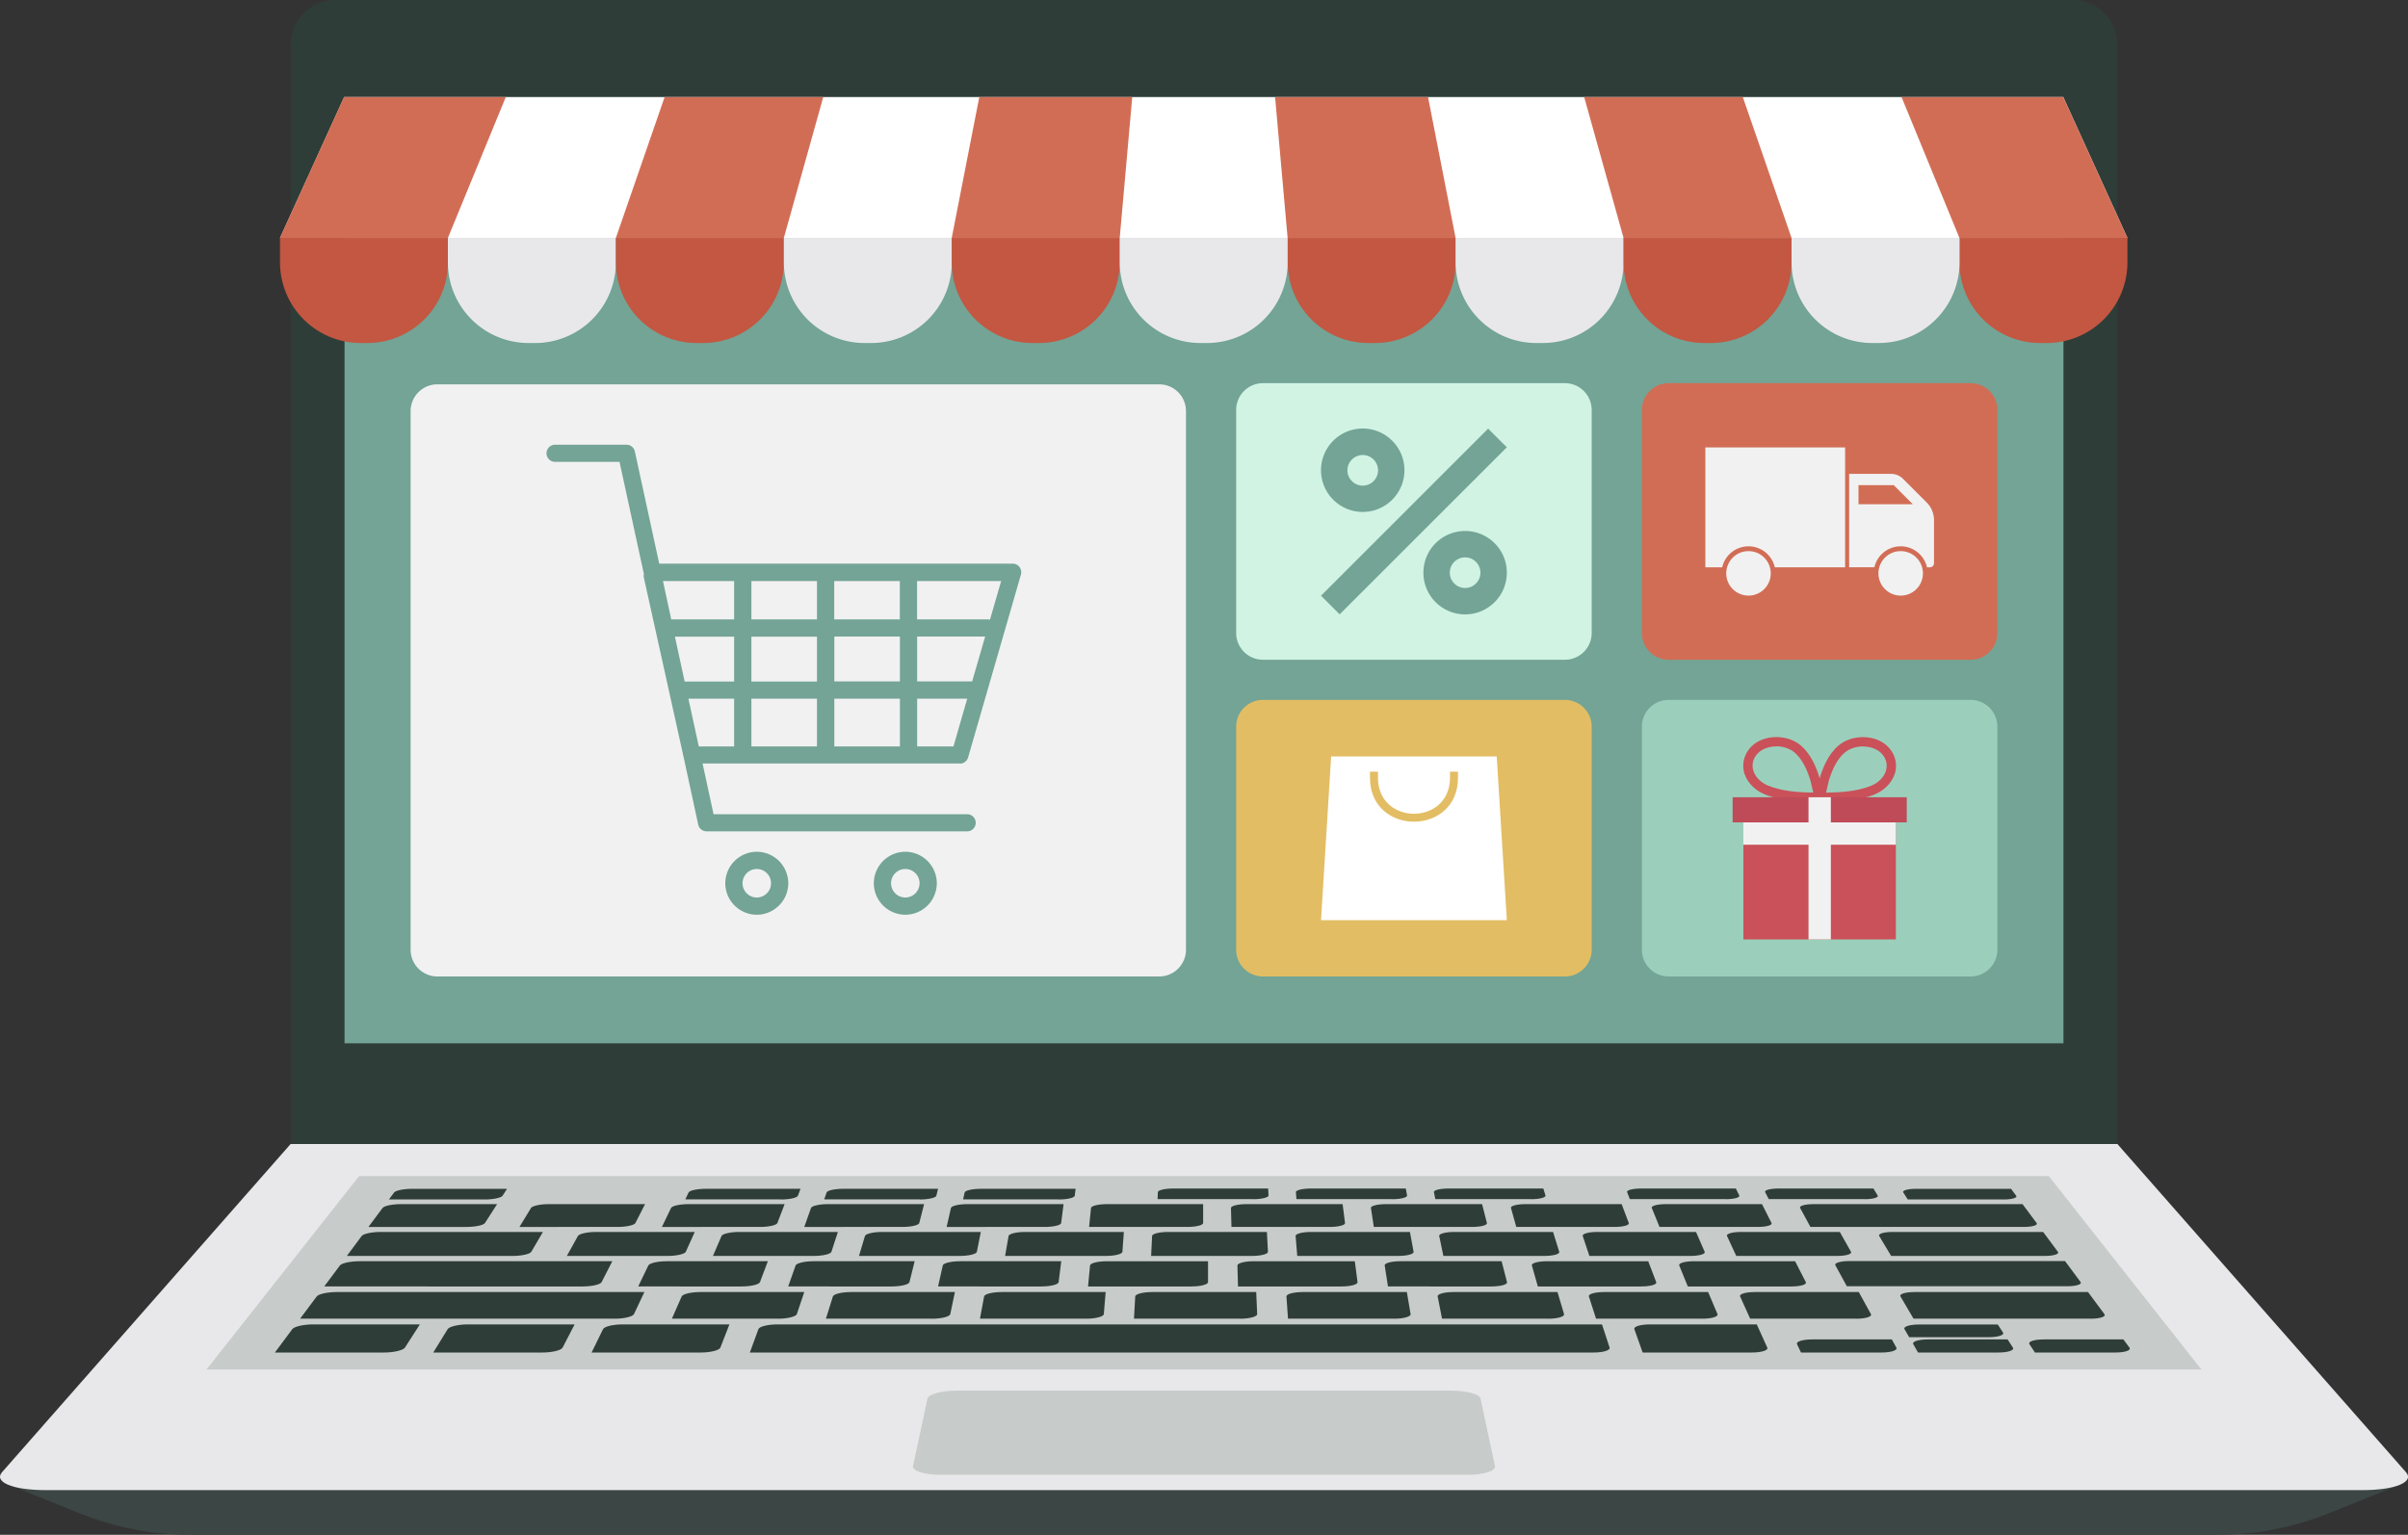 <svg xmlns="http://www.w3.org/2000/svg" viewBox="0 0 250 159.38" xmlns:v="https://vecta.io/nano"><rect x="0" y="0" width="250" height="159.38" fill="#333333" stroke="none"/><path d="M219.83 119.54H30.17V4.7c0-2.6 2.07-4.7 4.61-4.7h180.43c2.55 0 4.61 2.1 4.61 4.7v114.84z" fill="#2f3d38"/><path d="M214.23 108.34H35.77V10.09h178.46v98.25z" fill="#73a495"/><path d="M120.35 101.4H45.41a2.78 2.78 0 0 1-2.78-2.78V42.69a2.78 2.78 0 0 1 2.78-2.78h74.94a2.78 2.78 0 0 1 2.78 2.78v55.93a2.78 2.78 0 0 1-2.78 2.78z" fill="#f1f1f1"/><path d="M78.57 88.45a3.28 3.28 0 0 0-3.27 3.27 3.28 3.28 0 0 0 3.27 3.27 3.28 3.28 0 0 0 3.27-3.27 3.28 3.28 0 0 0-3.27-3.27zm0 4.75c-.82 0-1.48-.67-1.48-1.48 0-.82.67-1.48 1.48-1.48.82 0 1.48.67 1.48 1.48 0 .82-.67 1.48-1.48 1.48zm15.42-4.75a3.28 3.28 0 0 0-3.27 3.27 3.28 3.28 0 0 0 3.27 3.27 3.28 3.28 0 0 0 3.27-3.27 3.28 3.28 0 0 0-3.27-3.27zm0 4.75c-.82 0-1.48-.67-1.48-1.48 0-.82.66-1.48 1.48-1.48s1.48.67 1.48 1.48c0 .82-.67 1.48-1.48 1.48zm5.66-13.9a.89.89 0 0 0 .86-.65l5.48-18.97c.08-.27.02-.56-.14-.79-.17-.22-.43-.36-.71-.36h-36.7l-2.53-11.65a.89.89 0 0 0-.87-.7h-7.41a.89.89 0 1 0 0 1.78h6.69l2.53 11.65h0c-.03.12-.03.26 0 .39l4.11 18.56 1.53 7.07a.89.89 0 0 0 .87.7h27.05a.89.89 0 1 0 0-1.78H74.08l-1.14-5.27h26.71zM70.07 66.11h6.15v4.66h-5.14l-1.01-4.66zm7.94 0h6.81v4.66h-6.81v-4.66zm22.92 4.65h-5.71V66.1h7.06l-1.35 4.66zm-7.5 0h-6.81V66.1h6.81v4.66zm0 1.79v4.96h-6.81v-4.96h6.81zm-6.82-8.23v-3.98h6.81v3.98h-6.81zm-1.79 0h-6.81v-3.98h6.81v3.98zm0 8.23v4.96h-6.81v-4.96h6.81zm14.16 4.96h-3.76v-4.96h5.2l-1.43 4.96zm3.8-13.16c-.05 0-.1-.03-.15-.03h-7.42v-3.98h8.73l-1.16 4.01zm-26.56-4.01v3.98h-6.53l-.86-3.98h7.4zm-4.75 12.21h4.75v4.96h-3.67l-1.08-4.96z" fill="#73a495"/><use href="#B" fill="#d0f3e4"/><path d="M139.09 63.8l-1.94-1.94 17.35-17.35 1.94 1.94-17.36 17.35zm2.39-10.64c-2.39 0-4.33-1.94-4.33-4.33s1.94-4.33 4.33-4.33 4.33 1.94 4.33 4.33-1.94 4.33-4.33 4.33zm0-5.91c-.87 0-1.59.71-1.59 1.59 0 .87.71 1.59 1.59 1.59a1.59 1.59 0 0 0 1.59-1.59c0-.87-.71-1.59-1.59-1.59zm10.63 16.55c-2.39 0-4.33-1.94-4.33-4.33s1.94-4.33 4.33-4.33 4.33 1.94 4.33 4.33-1.94 4.33-4.33 4.33zm0-5.92a1.59 1.59 0 0 0-1.59 1.59c0 .87.71 1.59 1.59 1.59.87 0 1.59-.71 1.59-1.59 0-.87-.71-1.59-1.59-1.59z" fill="#73a495"/><use href="#C" fill="#9bcfbc"/><g fill="#ca5159"><path d="M196.83 97.55H181V84.83h15.83v12.72zm-7.98-14.27c-1.79 0-3.85-.06-5.66-.8-1.14-.47-1.99-1.45-2.17-2.51-.15-.91.16-1.82.85-2.49 1.27-1.23 3.7-1.26 5.1-.06 1.09.94 1.62 2.34 1.92 3.31.03.09.16.68.24 1.03q.26 1.13.12 1.31l-.15.2h-.25zm-4.44-5.77c-.71 0-1.41.23-1.87.67-.46.45-.66 1.03-.56 1.63.12.73.74 1.43 1.58 1.77 1.46.59 3.15.71 4.69.72l-.3-1.28c-.42-1.36-.94-2.27-1.62-2.86-.51-.44-1.22-.66-1.92-.66z"/><path d="M188.98 83.28h-.25l-.15-.2q-.14-.19.12-1.31l.24-1.03c.3-.97.83-2.37 1.92-3.31 1.4-1.2 3.82-1.18 5.1.06.69.67 1 1.57.85 2.49-.18 1.06-1.03 2.04-2.17 2.51-1.81.74-3.87.8-5.66.8zm4.44-5.77c-.7 0-1.41.22-1.92.66-.68.59-1.2 1.5-1.62 2.86l-.3 1.28c1.54-.02 3.23-.13 4.69-.72.84-.34 1.46-1.03 1.58-1.77.1-.6-.1-1.18-.56-1.63s-1.16-.67-1.87-.67z"/></g><path d="M196.83 85.4v2.32H181V85.4h15.83z" fill="#f1f1f1"/><path d="M197.96 85.4h-18.08v-2.61h18.08v2.61z" fill="#bf4b58"/><path d="M190.08 97.55h-2.32V82.79h2.32v14.76z" fill="#f1f1f1"/><use href="#B" x="42.12" fill="#d26d55"/><g fill="#f1f1f1"><use href="#D"/><use href="#D" x="15.8"/><path d="M177.05 46.46v12.45h1.75a2.8 2.8 0 0 1 5.46 0h7.3V46.46h-14.51zm22.98 5.72l-2.46-2.46c-.33-.33-.77-.51-1.23-.51h-4.36v9.7h2.62a2.8 2.8 0 0 1 5.46 0h.3c.24 0 .43-.19.43-.43v-4.46c0-.69-.27-1.35-.76-1.84zm-7.08.18v-1.98h3.66l1.98 1.98h-5.64z"/></g><use href="#C" x="-42.12" fill="#e3bd64"/><path d="M156.44 95.55h-19.29l1.05-17h17.19l1.05 17z" fill="#fff"/><path d="M150.54 80.13v.63c0 4.99-7.48 4.99-7.48 0v-.63h-.83v.63c0 6.09 9.14 6.09 9.14 0v-.63h-.83z" fill="#e3bd64"/><path d="M220.87 24.71H29.07l6.66-14.63h178.48l6.66 14.63z" fill="#fff"/><use href="#E" fill="#c35742"/><use href="#E" x="17.43" fill="#e8e8ea"/><path d="M73 35.62h-.68a8.38 8.38 0 0 1-8.38-8.38v-2.53h17.44v2.53A8.38 8.38 0 0 1 73 35.62z" fill="#c35742"/><use href="#E" x="52.31" fill="#e8e8ea"/><use href="#E" x="69.74" fill="#c35742"/><use href="#E" x="87.18" fill="#e8e8ea"/><use href="#E" x="104.62" fill="#c35742"/><use href="#E" x="122.05" fill="#e8e8ea"/><g fill="#c35742"><path d="M177.62 35.62h-.68a8.38 8.38 0 0 1-8.38-8.38v-2.53H186v2.53a8.38 8.38 0 0 1-8.38 8.38z"/><use href="#E" x="174.36"/></g><use href="#E" x="156.93" fill="#e8e8ea"/><path d="M98.81 24.71l2.86-14.63h15.88l-1.3 14.63H98.81zm52.31 0l-2.86-14.63h-15.88l1.3 14.63h17.44zm-87.18 0L69 10.08h16.47l-4.09 14.63H63.94zm122.06 0l-5.06-14.63h-16.47l4.09 14.63H186zm-139.5 0l6.01-14.63H35.72l-6.66 14.63H46.5zm156.93 0l-6.01-14.63h16.79l6.66 14.63h-17.44z" fill="#d26d55"/><path d="M246.72 154.03l-26.89-30.59H30.17L3.28 154.03H.52l2.04.82 2.69 1.08 2.99 1.21c3.67 1.48 7.58 2.24 11.54 2.24h210.47c3.95 0 7.87-.76 11.54-2.24l5.67-2.28 2.05-.82h-2.77z" fill="#3c4644"/><path d="M245.27 154.74H4.73c-3.4 0-5.41-.84-4.52-1.86l29.96-34.08h189.66l29.96 34.08c.9 1.02-1.12 1.86-4.52 1.86z" fill="#e8e8ea"/><path d="M228.56 142.21H21.44l15.84-20.08h175.43l15.84 20.08z" fill="#c7ccca"/><g fill="#2f3d38"><path d="M165.43 140.45H77.85l.89-2.43c.1-.27.98-.49 1.98-.49h85.6l.79 2.41c.09.28-.66.51-1.67.51zm-125.56 0H28.54l1.81-2.43c.2-.27 1.17-.49 2.16-.49h11.08l-1.55 2.41c-.18.28-1.15.51-2.16.51zm8.57-13.04H38.25l1.47-1.97c.16-.22 1.02-.4 1.91-.4h9.98L50.35 127c-.15.23-1 .41-1.92.41zm15.37 9.52H31.16l1.72-2.3c.19-.26 1.13-.46 2.09-.46H66.9l-1.08 2.29c-.12.26-1.03.48-2.01.48zm-3.33-3.34H33.66l1.63-2.18c.18-.24 1.09-.44 2.03-.44h26.25l-1.11 2.17c-.13.25-1.01.45-1.97.45zm156.57 3.34h-18.39l-1.35-2.3c-.15-.26.51-.46 1.48-.46h17.99l1.7 2.29c.2.26-.45.48-1.43.48zm-160.74 3.52H44.98l1.5-2.43c.17-.27 1.11-.49 2.1-.49h11.08l-1.25 2.41c-.14.28-1.08.51-2.1.51zm125.56 0h-11.33l-.86-2.43c-.09-.27.63-.49 1.63-.49h11.08l1.09 2.41c.13.28-.59.51-1.61.51zm13.46 0h-8.35l-.41-.86c-.13-.28.58-.5 1.58-.5h8.26l.47.85c.16.28-.54.51-1.56.51zm-145.01-15.9h-9.94l.54-.72c.16-.21 1-.38 1.88-.38h9.84l-.46.72c-.14.21-.97.39-1.86.39zm157.68 0h-9.94l-.46-.72c-.14-.21.47-.38 1.35-.38h9.84l.53.72c.16.21-.43.39-1.32.39zm11.62 15.9h-8.35l-.57-.86c-.18-.28.48-.5 1.49-.5h8.26l.63.85c.21.28-.45.51-1.46.51zm-12.14 0h-8.35l-.49-.86c-.16-.28.53-.5 1.53-.5h8.26l.55.85c.18.28-.5.51-1.51.51zm-1.02-1.59h-8.25l-.48-.83c-.16-.27.53-.49 1.52-.49h8.16l.54.83c.18.27-.49.49-1.5.49zm-133.71 1.59H61.42l1.19-2.43c.13-.27 1.04-.49 2.04-.49h11.08l-.94 2.41c-.11.28-1.02.51-2.04.51zm8.03-3.52H69.76l1.01-2.3c.11-.26.99-.46 1.95-.46H83.5l-.77 2.29c-.09.26-.96.48-1.95.48zm15.99 0H85.75l.72-2.3c.08-.26.93-.46 1.89-.46h10.78l-.48 2.29c-.05.26-.9.48-1.89.48zm-43.55-6.51H36.01l1.54-2.07c.17-.23 1.05-.42 1.97-.42h16.85l-1.21 2.06c-.14.24-1.01.43-1.95.43zm161.38 3.15h-22.86l-1.19-2.18c-.13-.24.53-.44 1.47-.44h22.37l1.61 2.17c.19.25-.44.45-1.4.45zm-101.84 3.36h-11.02l.43-2.3c.05-.26.87-.46 1.84-.46h10.78l-.19 2.29c-.02.26-.84.48-1.83.48zm15.99 0h-11.02l.13-2.3c.02-.26.81-.46 1.78-.46h10.78l.1 2.29c.01.26-.78.48-1.77.48zm15.99 0h-11.02l-.16-2.3c-.02-.26.75-.46 1.72-.46h10.78l.39 2.29c.04.26-.72.48-1.71.48zm15.99 0h-11.02l-.45-2.3c-.05-.26.69-.46 1.66-.46h10.78l.68 2.29c.08.26-.66.48-1.65.48zm15.99 0H165.7l-.74-2.3c-.08-.26.63-.46 1.6-.46h10.78l.97 2.29c.11.26-.6.48-1.59.48zm16 0H181.7l-1.04-2.3c-.11-.26.58-.46 1.54-.46h10.78l1.26 2.29c.15.26-.54.48-1.53.48zm-115.73-3.34H66.26l1.05-2.18c.12-.24.97-.44 1.91-.44h10.5l-.82 2.17c-.09.25-.95.45-1.91.45zm15.57 0H81.83l.77-2.18c.09-.24.92-.44 1.86-.44h10.5l-.54 2.17c-.06.25-.89.45-1.86.45zm15.56 0H97.39l.49-2.18c.05-.24.86-.44 1.8-.44h10.5l-.27 2.17c-.03.25-.84.45-1.8.45zm15.57 0h-10.73l.21-2.18c.02-.24.81-.44 1.75-.44h10.5v2.17c0 .25-.78.45-1.74.45zm15.57 0h-10.73l-.06-2.18c0-.24.75-.44 1.69-.44h10.5l.28 2.17c.03.25-.72.45-1.68.45zm15.57 0H144.1l-.34-2.18c-.04-.24.69-.44 1.64-.44h10.5l.56 2.17c.06.25-.66.45-1.63.45zm15.56 0h-10.73l-.62-2.18c-.07-.24.64-.44 1.58-.44h10.5l.83 2.17c.1.25-.61.45-1.57.45zm15.57 0h-10.73l-.89-2.18c-.1-.24.58-.44 1.53-.44h10.5l1.11 2.17c.13.25-.55.45-1.51.45zM69.3 130.42H58.85l1.15-2.07c.13-.23.97-.42 1.89-.42h10.24l-.93 2.06c-.11.24-.96.43-1.89.43zm15.17 0H74.02l.89-2.07c.1-.23.92-.42 1.84-.42h10.24l-.67 2.06c-.08.24-.9.43-1.84.43zm15.16 0H89.18l.62-2.07c.07-.23.87-.42 1.79-.42h10.24l-.41 2.06c-.05.24-.84.43-1.78.43zm15.17 0h-10.45l.36-2.07c.04-.23.82-.42 1.73-.42h10.24l-.15 2.06c-.02.24-.79.43-1.73.43zm15.16 0h-10.45l.1-2.07c0-.23.76-.42 1.68-.42h10.24l.11 2.06c.01.24-.74.43-1.67.43zm15.17 0h-10.45l-.17-2.07c-.02-.23.71-.42 1.63-.42h10.24l.38 2.06c.04.24-.68.43-1.62.43zm15.17 0h-10.45l-.43-2.07c-.05-.23.66-.42 1.58-.42h10.24l.64 2.06c.07.24-.63.43-1.56.43zm15.16 0h-10.45l-.69-2.07c-.08-.23.61-.42 1.52-.42h10.24l.9 2.06c.1.24-.57.43-1.51.43zm15.25 0h-10.45l-.96-2.07c-.11-.23.55-.42 1.47-.42h10.24l1.16 2.06c.13.24-.52.43-1.45.43zm-126.59-3.01H53.93l1.2-1.97c.13-.22.97-.4 1.86-.4h9.98l-1 1.96c-.11.23-.95.41-1.86.41zm14.79 0H68.72l.95-1.97c.11-.22.92-.4 1.81-.4h9.98l-.75 1.96c-.09.23-.9.41-1.81.41zm14.78 0H83.5l.7-1.97c.08-.22.87-.4 1.76-.4h9.98l-.5 1.96c-.06.23-.84.41-1.76.41zm14.78 0H98.28l.45-1.97c.05-.22.82-.4 1.71-.4h9.98l-.25 1.96c-.03.23-.79.41-1.71.41zm14.79 0h-10.19l.2-1.97c.02-.22.77-.4 1.66-.4h9.98V127c0 .23-.74.41-1.65.41zm14.78 0h-10.19l-.05-1.97c0-.22.72-.4 1.61-.4h9.98l.25 1.96c.03.23-.69.41-1.6.41zm14.78 0h-10.19l-.3-1.97c-.03-.22.67-.4 1.56-.4h9.98l.5 1.96c.06.23-.64.41-1.55.41zm14.79 0h-10.19l-.55-1.97c-.06-.22.62-.4 1.51-.4h9.98l.74 1.96c.09.23-.59.41-1.5.41zm14.87 0h-10.19l-.8-1.97c-.09-.22.57-.4 1.46-.4h9.98l.99 1.96c.11.23-.53.41-1.45.41zm29.81 3.01h-15.95l-1.24-2.07c-.14-.23.5-.42 1.41-.42h15.61l1.53 2.06c.18.24-.44.43-1.38.43zm-2.2-3.01h-22.13l-1.07-1.97c-.12-.22.51-.4 1.41-.4h21.68l1.46 1.96c.17.23-.44.41-1.35.41zm-129-2.86h-9.94l.34-.72c.1-.21.9-.38 1.78-.38h9.84l-.27.72c-.08.21-.87.39-1.76.39zm14.42 0h-9.94l.25-.72c.07-.21.85-.38 1.73-.38h9.84l-.18.72c-.05.21-.82.39-1.71.39zm14.42 0h-9.94l.16-.72c.05-.21.8-.38 1.68-.38h9.84l-.09.72c-.03.21-.77.39-1.66.39zm20.19-.03h-9.94l.03-.72c0-.21.73-.38 1.61-.38h9.84l.04.72c.01.21-.7.39-1.59.39zm14.42 0h-9.94l-.06-.72c-.02-.21.68-.38 1.57-.38h9.84l.13.72c.04.21-.65.39-1.54.39zm14.42 0h-9.94l-.15-.72c-.04-.21.63-.38 1.52-.38h9.84l.22.72c.07.21-.6.39-1.49.39z"/><path d="M179.15 124.52h-9.94l-.28-.72c-.08-.21.57-.38 1.45-.38h9.84l.35.72c.11.21-.53.39-1.42.39zm14.42 0h-9.94l-.37-.72c-.11-.21.52-.38 1.4-.38h9.84l.44.72c.13.21-.48.39-1.37.39z"/></g><path d="M152.36 153.15H97.64c-1.68 0-2.95-.41-2.85-.91l1.5-7.01c.1-.45 1.45-.82 3.03-.82h51.36c1.58 0 2.93.36 3.03.82l1.5 7.01c.11.5-1.17.92-2.85.91z" fill="#c7ccca"/><g fill="#fff"><path d="M-587.59-851.57c-9.67 10.67-24.63 16-44.9 16s-35.23-5.33-44.9-16-14.5-27.47-14.5-50.4 4.83-39.73 14.5-50.4 24.63-16 44.9-16 35.23 5.33 44.9 16 14.5 27.47 14.5 50.4-4.83 39.73-14.5 50.4zm-6.5-81.1c-3.07-7.67-7.73-13.2-14-16.6s-14.4-5.1-24.4-5.1-18.13 1.7-24.4 5.1-10.93 8.93-14 16.6-4.6 17.9-4.6 30.7 1.53 23.03 4.6 30.7 7.73 13.2 14 16.6 14.4 5.1 24.4 5.1 18.13-1.7 24.4-5.1 10.93-8.93 14-16.6 4.6-17.9 4.6-30.7-1.53-23.03-4.6-30.7z"/><use href="#F"/><path d="M-331.49-850.37v12.8h-85v-128.8h16.4v116h68.6Z"/><use href="#G"/><use href="#F" x="281.99"/><path d="M-134.5-966.37h87v13h-70.6v45h63.4v12.8h-63.4v45.2h70.6v12.8h-87v-128.8zm261.7 121.6c-8.33 6.13-20.63 9.2-36.9 9.2s-28.93-2-38.8-6v-14.6c11.73 4.4 24.2 6.6 37.4 6.6 11.87 0 20.57-1.6 26.1-4.8s8.3-8.8 8.3-16.8c0-4.93-1.17-8.9-3.5-11.9s-6-5.53-11-7.6-12.3-4.23-21.9-6.5c-14.13-3.47-24.07-7.93-29.8-13.4s-8.6-12.93-8.6-22.4c0-11.2 4.03-19.9 12.1-26.1s19.97-9.3 35.7-9.3c6.93 0 13.63.5 20.1 1.5 6.46 1 11.63 2.17 15.5 3.5v14.4c-10.13-3.6-21.13-5.4-33-5.4s-19.83 1.67-25.5 5-8.5 8.8-8.5 16.4c0 4.4 1 7.93 3 10.6s5.37 4.97 10.1 6.9 11.77 4.03 21.1 6.3c15.07 3.6 25.6 8.43 31.6 14.5s9 13.9 9 23.5c0 11.47-4.17 20.27-12.5 26.4zm120.9-50.8h-68v58h-16.4v-128.8h16.4v58h68v-58h16.4v128.8h-16.4v-58zm144.7 44c-9.67 10.67-24.63 16-44.9 16s-35.23-5.33-44.9-16-14.5-27.47-14.5-50.4 4.83-39.73 14.5-50.4 24.63-16 44.9-16 35.23 5.33 44.9 16 14.5 27.47 14.5 50.4-4.83 39.73-14.5 50.4zm-6.5-81.1c-3.07-7.67-7.73-13.2-14-16.6s-14.4-5.1-24.4-5.1-18.13 1.7-24.4 5.1-10.93 8.93-14 16.6-4.6 17.9-4.6 30.7 1.53 23.03 4.6 30.7 7.73 13.2 14 16.6 14.4 5.1 24.4 5.1 18.13-1.7 24.4-5.1 10.93-8.93 14-16.6 4.6-17.9 4.6-30.7-1.54-23.03-4.6-30.7z"/><use href="#H"/><use href="#H" x="113.39"/><use href="#G" x="972.58"/><use href="#F" x="1254.58"/><path d="M927.69-854.77v-41h-34.4v-11.2h48.6v61.2c-10.67 6.8-26 10.2-46 10.2s-35.63-5.67-46.1-17-15.7-26.87-15.7-46.6c0-21.87 5.03-38.87 15.1-51s25.57-18.2 46.5-18.2c13.73 0 26.2 2 37.4 6v14.4c-11.33-4.27-23.33-6.4-36-6.4-16.67 0-28.6 4.67-35.8 14s-10.8 23.07-10.8 41.2c0 16.27 3.73 28.6 11.2 37s19.2 12.6 35.2 12.6c11.6 0 21.87-1.73 30.8-5.2z"/></g><defs ><path id="B" d="M162.47 68.51h-31.35a2.78 2.78 0 0 1-2.78-2.78V42.57a2.78 2.78 0 0 1 2.78-2.78h31.35a2.78 2.78 0 0 1 2.78 2.78v23.16a2.78 2.78 0 0 1-2.78 2.78z"/><path id="C" d="M204.59 101.4h-31.35a2.78 2.78 0 0 1-2.78-2.78V75.46a2.78 2.78 0 0 1 2.78-2.78h31.35a2.78 2.78 0 0 1 2.78 2.78v23.16a2.78 2.78 0 0 1-2.78 2.78z"/><path id="D" d="M183.84 59.54a2.31 2.31 0 1 1-4.62 0 2.31 2.31 0 1 1 4.62 0z"/><path id="E" d="M38.13 35.62h-.68a8.38 8.38 0 0 1-8.38-8.38v-2.53h17.44v2.53a8.38 8.38 0 0 1-8.38 8.38z"/><path id="F" d="M-532.69-837.57h-16.4v-128.8h14.8l73.4,103.6v-103.6h16.4v128.8h-15l-73.2-103.4v103.4Z"/><path id="G" d="M-311.49-966.37h16.4v128.8h-16.4v-128.8Z"/><path id="H" d="M516.2-895.07c-7.67 7.27-18.1 10.9-31.3 10.9h-37.2v46.6h-16.4v-128.8h54.4c13.87 0 24.33 3.77 31.4 11.3s10.6 17.63 10.6 30.3-3.83 22.43-11.5 29.7zm-12.3-9.3c4.93-4.93 7.4-11.73 7.4-20.4 0-9.2-2.33-16.27-7-21.2s-11.67-7.4-21-7.4h-35.6v56.4h34.6c9.47 0 16.67-2.47 21.6-7.4z"/></defs></svg>